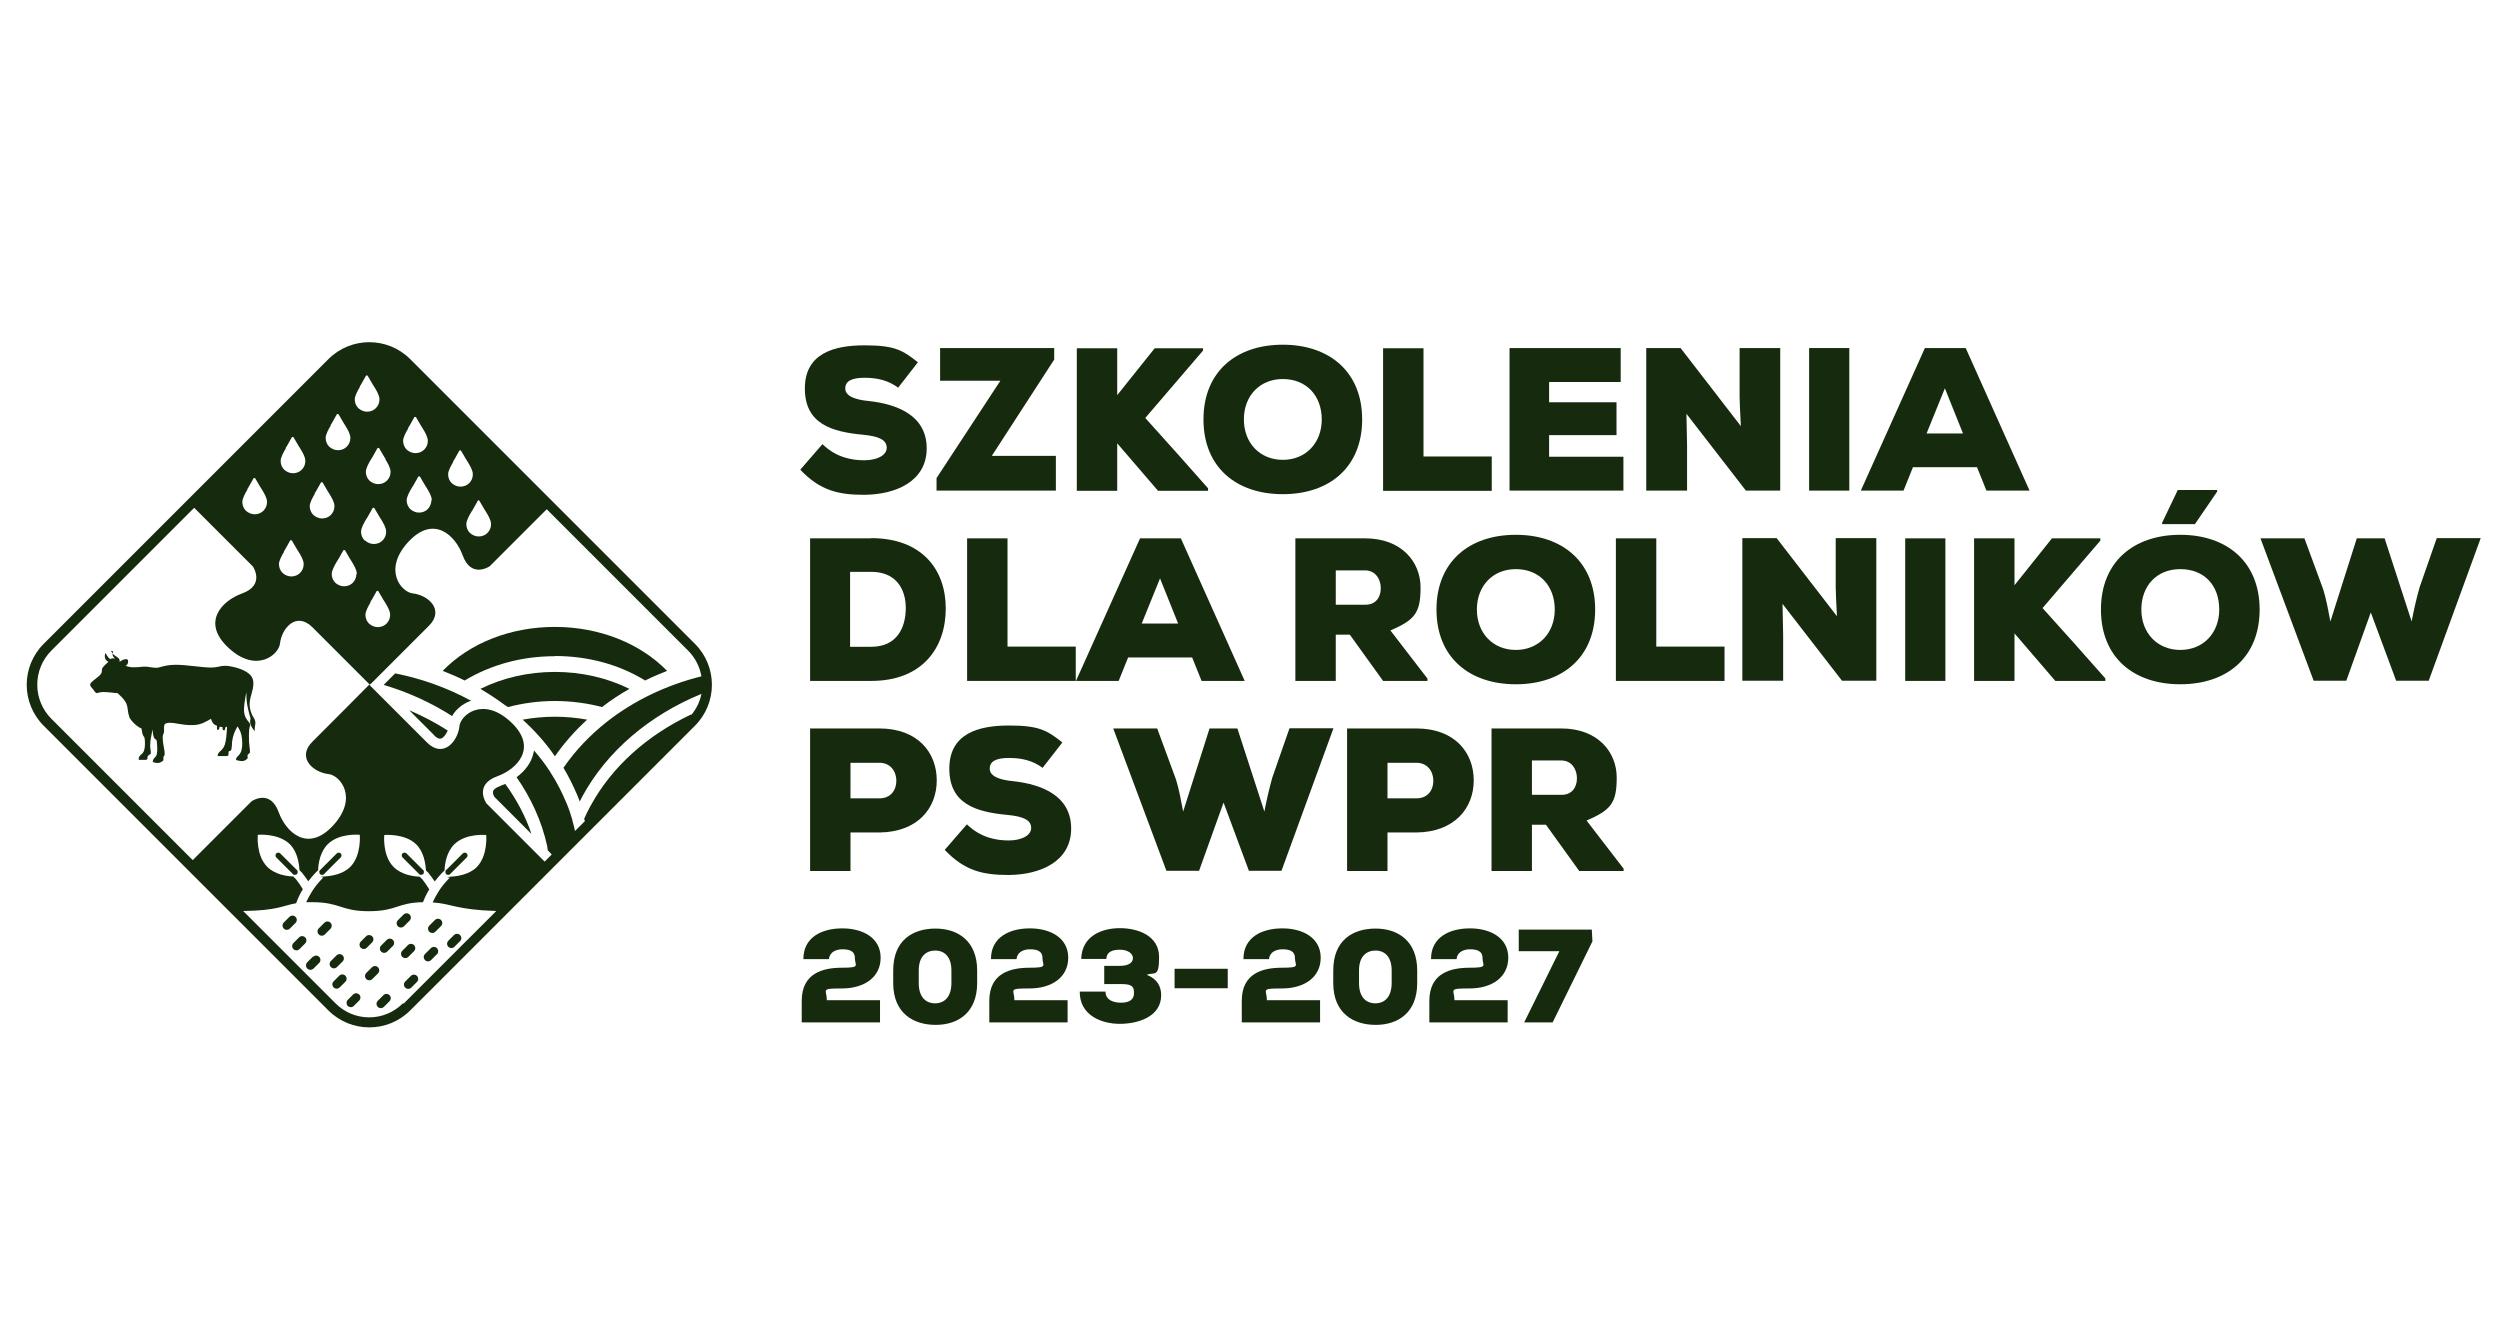 <?xml version="1.0" encoding="UTF-8" standalone="no"?><!DOCTYPE svg PUBLIC "-//W3C//DTD SVG 1.1//EN" "http://www.w3.org/Graphics/SVG/1.1/DTD/svg11.dtd"><svg width="100%" height="100%" viewBox="0 0 198 105" version="1.1" xmlns="http://www.w3.org/2000/svg" xmlns:xlink="http://www.w3.org/1999/xlink" xml:space="preserve" xmlns:serif="http://www.serif.com/" style="fill-rule:evenodd;clip-rule:evenodd;stroke-linejoin:round;stroke-miterlimit:2;"><g id="logo-szkolenia-dla-rolnikow"><g><path d="M8.963,51.591c-0.033,0.099 -0.066,0.215 -0.033,0.332c0.033,0.082 0.1,0.165 0.166,0.248c-0.066,-0.016 -0.133,-0.033 -0.182,-0.033c-0.05,0 -0,0 -0,0c-0.067,0 -0.133,0.033 -0.166,0.066c-0.05,-0.033 -0.116,-0.066 -0.166,-0.132c-0.066,-0.083 -0.133,-0.199 -0.216,-0.332l-0.016,0c-0.017,0 -0,0 -0,0l-0.017,0c-0.033,0.149 -0.049,0.299 0,0.415c0.033,0.116 0.15,0.199 0.249,0.265c-0.199,0.182 -0.415,0.365 -0.481,0.514c-0.033,0.066 -0.033,0.116 -0.033,0.182c0,0.067 0,0.116 -0.033,0.183c-0.017,0.049 -0.05,0.083 -0.083,0.132c-0.083,0.1 -0.232,0.216 -0.365,0.315c-0.132,0.116 -0.282,0.216 -0.365,0.315l-0.016,0.017c-0.133,0.166 -0.033,0.282 0.066,0.398c0,0.017 0.033,0.033 0.05,0.05c0.033,0.049 0.066,0.083 0.099,0.132c0.034,0.05 0.05,0.083 0.083,0.116c0.033,0.05 0.083,0.1 0.133,0.116l0.05,0c0.033,0 0.083,0 0.132,-0.033c0.083,-0.016 0.183,-0.049 0.348,-0.049l0.05,-0c0.199,-0 0.448,0.033 0.647,0.049c0.116,0 0.232,0.033 0.298,0.033l0.133,0l0.05,0.034l0.116,0.116c0.166,0.149 0.431,0.414 0.547,0.679c0.066,0.166 0.099,0.332 0.116,0.514c0.017,0.183 0.05,0.349 0.116,0.531l0,0.033c0.166,0.348 0.564,0.68 0.763,0.796c0.099,0.066 0.149,0.083 0.182,0.083l0.017,-0l-0,0.033c-0,0.033 0.016,0.083 0.033,0.133c-0,0.083 0.033,0.182 0.05,0.265l-0,0.017c0.049,0.149 0.099,0.215 0.132,0.248c0,0 0.033,0.033 0.05,0.199c0.017,0.166 0,0 0,0c0.017,0.199 0.033,0.597 -0.05,0.846c-0.049,0.182 -0.166,0.282 -0.265,0.365c-0.033,0.033 -0.05,0.049 -0.083,0.083c-0.083,0.099 -0.083,0.199 -0.083,0.298c0,0 0,0.017 0.017,0.017c0.016,-0 -0,-0 -0,-0l0.414,-0c0.116,-0 0.067,-0 0.1,-0c0.116,-0 0.149,-0.034 0.166,-0.116l-0,-0.1c-0,-0.05 0.033,-0.099 0.066,-0.133c0.016,-0.016 0.033,-0.033 0.066,-0.049c0.033,-0 0.05,-0.033 0.083,-0.05c0.033,-0.033 0.05,-0.05 0.05,-0.1c-0,-0.049 -0,-0.116 -0.017,-0.199c-0.016,-0.116 -0.049,-0.265 -0.033,-0.48c0,-0.315 0.1,-0.746 0.182,-1.178c0.017,0.233 0.05,0.465 0.1,0.597c0.05,0.15 0.133,0.183 0.182,0.216c0.05,0.033 0,-0 0,-0c0.034,-0 0.034,-0 0.067,0.215c0.016,0.216 0.049,0.63 -0,0.879c-0.033,0.199 -0.116,0.265 -0.183,0.332c0,-0 -0.033,0.033 -0.049,0.05c-0.067,0.082 -0.083,0.165 -0.1,0.265l0,0.016c0.116,0.05 0.249,0.083 0.365,0.083c0.116,0 0.033,0 0.05,0c0.149,0 0.298,-0.099 0.364,-0.149c0.083,-0.066 0.067,-0.099 0.067,-0.166c-0,-0.066 -0,0 -0,0l-0,-0.182l0.016,-0.017c0,0 0.033,-0.016 0.033,-0.033c0.034,-0.033 0.05,-0.099 0.05,-0.199c0,-0.132 -0.033,-0.365 -0.083,-0.58c-0.016,-0.116 -0.033,-0.232 -0.049,-0.332c-0.034,-0.282 -0.034,-0.464 -0,-0.563c-0,-0.05 0.033,-0.083 0.049,-0.117c0,-0.033 0.033,-0.066 0.033,-0.099l0,-0.464c0.017,-0.149 0.083,-0.282 0.448,-0.282c0.365,-0 0.033,-0 0.05,-0c0.166,-0 0.398,0.033 0.646,0.083c0.299,0.05 0.647,0.099 0.946,0.099l0.232,0c0.597,-0.016 0.995,-0.265 1.392,-0.497c0.05,0.132 0.1,0.265 0.183,0.365c0.083,0.099 0.182,0.149 0.298,0.182c0,0.099 -0.016,0.216 0,0.282c0,0.033 0.033,0.05 0.067,0.05c0.033,-0 0.066,-0.017 0.083,-0.05c0.033,-0.05 0.049,-0.133 0.049,-0.199c0.05,-0 0.083,-0 0.133,0.016l0.099,0c0,0.083 0,0.166 0.034,0.216c0.016,0.033 0.049,0.05 0.082,0.05c0.034,-0 0.05,-0 0.067,-0.033c0.033,-0.05 0.033,-0.133 0.05,-0.216c0.033,0 0.066,0 0.082,-0.017c0,0 0.034,-0.016 0.05,-0.033c-0.033,0.564 -0.066,1.095 -0.182,1.443c-0.1,0.282 -0.249,0.414 -0.365,0.514c-0.033,0.016 -0.05,0.05 -0.066,0.066c-0.116,0.116 -0.133,0.216 -0.133,0.315l0.531,0l0.132,0c0.149,0 0.183,-0.033 0.199,-0.132l0,-0.15c0,-0.049 0.017,-0.083 0.033,-0.099c0,-0 0.017,-0 0.05,-0.017c0.017,0 0.05,0 0.083,-0.033c0.033,-0.017 0.05,-0.066 0.066,-0.116c0,-0.066 0.017,-0.182 0.033,-0.298c0,-0.166 0.017,-0.382 0.067,-0.581c0.066,-0.331 0.215,-0.63 0.381,-0.928c0.116,0.199 0.249,0.398 0.315,0.729c0.067,0.348 0.083,0.862 0,1.161c-0.066,0.249 -0.199,0.381 -0.282,0.464c-0.016,0.017 -0.033,0.033 -0.049,0.05c-0.1,0.099 -0.1,0.166 -0.1,0.249l0,0.016c0.149,0.033 0.315,0.083 0.448,0.083c0.132,0 0.05,0 0.066,0c0.149,-0.016 0.282,-0.099 0.348,-0.166c0.067,-0.066 0.067,-0.099 0.05,-0.166c-0.017,-0.066 0,0 0,0c0,-0.049 -0.017,-0.116 0,-0.149c0.017,-0.033 0.066,-0.066 0.1,-0.099c0.016,-0 0.033,-0.033 0.049,-0.05c0.05,-0.05 0.05,-0.099 0.033,-0.216l0,-0.066c0,-0.033 0,-0.066 -0.016,-0.099c-0.017,-0.116 -0.033,-0.266 -0.05,-0.481c-0.016,-0.332 -0.016,-0.779 0.017,-1.045c-0,-0.083 0.033,-0.149 0.049,-0.199c0,-0.033 0.017,-0.066 0.017,-0.099c-0,-0.066 -0,-0.116 -0.05,-0.183c-0.016,-0.033 -0.049,-0.066 -0.083,-0.116c-0.049,-0.049 -0.099,-0.116 -0.149,-0.199c-0.083,-0.116 -0.149,-0.281 -0.182,-0.48c-0.067,-0.398 0.049,-1.012 0.166,-1.642c-0,0.365 0.016,0.73 0.082,1.061c0.05,0.266 0.117,0.531 0.166,0.713c0.033,0.1 0.05,0.166 0.067,0.232c0.033,0.116 -0,0.15 -0,0.183c-0,-0 -0,0.033 -0.017,0.066c-0,0.083 -0,0.265 0.083,0.415c0.066,0.149 0.166,0.281 0.282,0.414l-0,-0.016c-0,-0.133 -0,-0.249 0.016,-0.349c0,-0.033 0,-0.066 0.017,-0.099c-0,-0.033 0.017,-0.066 0.017,-0.1l-0,-0.116c-0,-0.116 -0.05,-0.265 -0.117,-0.364c-0.016,-0.034 -0.033,-0.067 -0.049,-0.083c-0.017,-0.034 -0.05,-0.067 -0.067,-0.116c-0.016,-0.034 -0.049,-0.083 -0.066,-0.15c-0.083,-0.199 -0.215,-0.563 -0.116,-1.111c0.017,-0.132 0.066,-0.265 0.099,-0.398c0.034,-0.149 0.083,-0.315 0.117,-0.464c0.066,-0.348 0.082,-0.696 -0.117,-0.978c-0.348,-0.514 -1.392,-0.779 -1.956,-0.829l-0.166,-0c-0.199,-0 -0.331,0.033 -0.464,0.066c-0.166,0.033 -0.332,0.067 -0.614,0.067c-0.281,-0 -0.049,-0 -0.066,-0c-0.298,-0 -0.729,-0.05 -1.194,-0.1c-0.497,-0.05 -1.028,-0.116 -1.459,-0.116l-0.099,0c-0.547,0 -0.879,0.1 -1.144,0.166c-0.1,0.033 -0.199,0.05 -0.282,0.066l-0.149,0c-0.116,0 -0.233,-0.016 -0.349,-0.033c-0.116,-0.017 -0.215,-0.033 -0.348,-0.05l-0.116,0c-0.166,0 -0.331,0 -0.497,0.033c-0.149,0 -0.315,0.017 -0.431,0.017c-0.116,0 -0,0 -0.017,0c-0.282,0 -0.448,-0.066 -0.613,-0.116c0.066,-0.033 0.132,-0.083 0.165,-0.166c0.05,-0.099 0.067,-0.265 -0.016,-0.331c-0.033,-0.017 -0.066,-0.034 -0.116,-0.034c-0.083,0 -0.183,0.034 -0.266,0.067c-0.099,0.049 -0.165,0.099 -0.232,0.149c0,-0.083 0,-0.182 -0.066,-0.265c-0.05,-0.05 -0.133,-0.116 -0.216,-0.166c-0.049,-0.033 -0.116,-0.083 -0.165,-0.116c-0.116,-0.1 -0.183,-0.216 -0.249,-0.332c-0.066,-0.116 -0,0 -0,0l-0.017,0l0.199,0.05Z" style="fill:#162b0e;fill-rule:nonzero;"/><g><path d="M30.385,54.244c1.957,0.58 3.797,1.426 5.422,2.47c0.282,-0.514 0.796,-0.945 1.393,-1.177c0.033,0 0.083,-0.033 0.116,-0.033c-1.824,-0.995 -3.847,-1.741 -6.019,-2.172l-0.912,0.912Z" style="fill:#162b0e;fill-rule:nonzero;"/><path d="M34.365,58.223c0.165,0.166 0.381,0.332 0.58,0.265c0.182,-0.066 0.381,-0.315 0.514,-0.63c-0.962,-0.613 -1.99,-1.16 -3.051,-1.608l1.973,1.973l-0.016,0Z" style="fill:#162b0e;fill-rule:nonzero;"/><path d="M39.654,62.236c-0.332,0.116 -0.547,0.265 -0.597,0.414c-0.05,0.149 0.033,0.348 0.099,0.464l2.935,2.935c-0.464,-1.393 -1.177,-2.719 -2.072,-3.963c-0.116,0.05 -0.233,0.1 -0.332,0.133l-0.033,0.017Z" style="fill:#162b0e;fill-rule:nonzero;"/><path d="M46.502,56.996c-0.829,-0.149 -1.692,-0.232 -2.554,-0.232c-0.862,0 -1.724,0.083 -2.553,0.232c0.978,0.896 1.84,1.857 2.553,2.902c0.73,-1.045 1.592,-2.023 2.554,-2.902Z" style="fill:#162b0e;fill-rule:nonzero;"/><path d="M47.679,56.001c0.68,-0.53 1.409,-1.011 2.172,-1.442c-1.774,-0.879 -3.797,-1.343 -5.903,-1.343c-2.106,-0 -4.128,0.464 -5.902,1.343c0.679,0.398 1.326,0.829 1.956,1.293c0.083,0.05 0.149,0.1 0.232,0.149c1.194,-0.315 2.438,-0.481 3.714,-0.481c1.277,0 2.537,0.166 3.747,0.481l-0.016,0Z" style="fill:#162b0e;fill-rule:nonzero;"/><path d="M43.948,51.956c2.603,-0 5.074,0.663 7.146,1.94c0.564,-0.282 1.144,-0.531 1.741,-0.763c-2.139,-2.189 -5.372,-3.482 -8.887,-3.482c-3.515,-0 -6.748,1.277 -8.887,3.482c0.597,0.232 1.177,0.481 1.741,0.763c2.089,-1.261 4.543,-1.924 7.146,-1.924l0,-0.016Z" style="fill:#162b0e;fill-rule:nonzero;"/><path d="M55.041,50.994l-22.55,-22.549c-1.791,-1.791 -4.692,-1.791 -6.483,-0l-22.549,22.549c-1.791,1.791 -1.791,4.692 -0,6.483l22.549,22.549c1.791,1.791 4.692,1.791 6.483,0l22.55,-22.549c1.79,-1.791 1.79,-4.692 -0,-6.483Zm-17.112,-11.374c0,-0 0.017,0.016 0.034,0.033l0.398,0.68c0.033,0.05 0.066,0.116 0.116,0.182c0.182,0.299 0.414,0.68 0.414,0.995c0,0.315 -0.116,0.514 -0.282,0.696c-0.182,0.183 -0.431,0.282 -0.696,0.282c-0.265,0 -0.514,-0.116 -0.696,-0.282c-0.183,-0.182 -0.282,-0.431 -0.282,-0.696c-0,-0.265 0.232,-0.696 0.414,-0.995c0.033,-0.066 0.083,-0.132 0.116,-0.182c0.033,-0.05 0.382,-0.68 0.382,-0.68c0.016,-0.033 0.066,-0.05 0.116,-0.033l-0.034,-0Zm-2.056,-3.051c0.034,-0.066 0.083,-0.133 0.117,-0.182c0.033,-0.05 0.381,-0.68 0.381,-0.68c0.016,-0.033 0.066,-0.05 0.116,-0.033c-0,-0 0.017,0.016 0.033,0.033l0.398,0.68c0.033,0.049 0.066,0.116 0.116,0.182c0.183,0.298 0.415,0.68 0.415,0.995c-0,0.315 -0.116,0.514 -0.282,0.696c-0.183,0.183 -0.431,0.282 -0.697,0.282c-0.265,0 -0.514,-0.116 -0.696,-0.282c-0.182,-0.166 -0.282,-0.431 -0.282,-0.696c0,-0.265 0.232,-0.697 0.415,-0.995l-0.034,-0Zm-3.564,-2.653c0.049,-0.066 0.083,-0.133 0.116,-0.182c0.033,-0.05 0.381,-0.68 0.381,-0.68c0.017,-0.033 0.066,-0.05 0.116,-0.033c0,-0 0.017,0.016 0.033,0.033l0.398,0.68c0.033,0.049 0.067,0.116 0.116,0.182c0.183,0.299 0.415,0.68 0.415,0.995c-0,0.315 -0.116,0.514 -0.282,0.696c-0.182,0.183 -0.431,0.282 -0.696,0.282c-0.266,0 -0.514,-0.116 -0.697,-0.282c-0.182,-0.182 -0.282,-0.431 -0.282,-0.696c0,-0.265 0.232,-0.696 0.415,-0.995l-0.033,0Zm1.857,5.704c-0,0.265 -0.116,0.514 -0.282,0.696c-0.183,0.183 -0.431,0.282 -0.697,0.282c-0.265,0 -0.514,-0.116 -0.696,-0.282c-0.182,-0.182 -0.282,-0.431 -0.282,-0.696c0,-0.265 0.232,-0.697 0.415,-0.995c0.033,-0.066 0.083,-0.133 0.116,-0.182c0.033,-0.05 0.381,-0.68 0.381,-0.68c0.017,-0.033 0.066,-0.05 0.116,-0.033c0,-0 0.017,0.016 0.033,0.033l0.398,0.68c0.033,0.049 0.067,0.116 0.116,0.182c0.183,0.298 0.415,0.68 0.415,0.995l-0.033,-0Zm-3.648,-3.25c0.182,0.298 0.415,0.68 0.415,0.995c-0,0.315 -0.117,0.514 -0.282,0.696c-0.183,0.183 -0.431,0.282 -0.697,0.282c-0.265,0 -0.514,-0.116 -0.696,-0.282c-0.183,-0.182 -0.282,-0.431 -0.282,-0.696c0,-0.265 0.232,-0.697 0.415,-0.995c0.033,-0.066 0.082,-0.133 0.116,-0.182c0.033,-0.05 0.381,-0.68 0.381,-0.68c0.017,-0.033 0.066,-0.05 0.116,-0.033c0,-0 0.017,0.016 0.033,0.033l0.398,0.68c0.033,0.049 0.066,0.116 0.116,0.182l-0.033,0Zm-1.194,11.325c0.033,-0.067 0.083,-0.133 0.116,-0.183c0.033,-0.05 0.382,-0.68 0.382,-0.68c0.016,-0.033 0.066,-0.049 0.116,-0.033c0.049,0.017 0.016,0.017 0.033,0.033l0.398,0.68c0.033,0.05 0.066,0.116 0.116,0.183c0.182,0.298 0.414,0.679 0.414,0.994c0,0.315 -0.116,0.514 -0.282,0.697c-0.182,0.182 -0.431,0.282 -0.696,0.282c-0.265,-0 -0.514,-0.116 -0.696,-0.282c-0.183,-0.183 -0.282,-0.431 -0.282,-0.697c-0,-0.265 0.232,-0.696 0.414,-0.994l-0.033,-0Zm-0.447,-4.892c-0.183,-0.182 -0.282,-0.431 -0.282,-0.696c-0,-0.265 0.232,-0.697 0.414,-0.995c0.05,-0.066 0.083,-0.133 0.116,-0.182c0.033,-0.05 0.382,-0.68 0.382,-0.68c0.016,-0.033 0.066,-0.05 0.116,-0.033c-0,-0 0.016,0.016 0.033,0.033l0.398,0.68c0.033,0.049 0.066,0.116 0.116,0.182c0.182,0.298 0.414,0.68 0.414,0.995c0,0.315 -0.116,0.514 -0.282,0.696c-0.182,0.183 -0.431,0.282 -0.696,0.282c-0.265,0 -0.514,-0.116 -0.696,-0.282l-0.033,0Zm-0.398,-12.17c0.049,-0.066 0.082,-0.132 0.116,-0.182c0.033,-0.05 0.381,-0.68 0.381,-0.68c0.017,-0.033 0.066,-0.05 0.116,-0.033c0,-0 0.017,0.016 0.033,0.033l0.398,0.68c0.033,0.05 0.066,0.116 0.116,0.182c0.183,0.299 0.415,0.68 0.415,0.995c-0,0.315 -0.116,0.514 -0.282,0.696c-0.183,0.183 -0.431,0.282 -0.697,0.282c-0.265,0 -0.514,-0.116 -0.696,-0.282c-0.182,-0.182 -0.282,-0.431 -0.282,-0.696c0,-0.265 0.232,-0.696 0.415,-0.995l-0.033,0Zm-0.249,14.823c-0,0.265 -0.116,0.514 -0.282,0.697c-0.182,0.182 -0.431,0.281 -0.696,0.281c-0.266,0 -0.514,-0.116 -0.697,-0.281c-0.182,-0.183 -0.282,-0.432 -0.282,-0.697c0,-0.265 0.233,-0.696 0.415,-0.995c0.05,-0.066 0.083,-0.132 0.116,-0.182c0.033,-0.05 0.381,-0.68 0.381,-0.68c0.017,-0.033 0.067,-0.05 0.116,-0.033c0.05,0.017 0.017,0.017 0.034,0.033l0.397,0.68c0.034,0.05 0.067,0.116 0.117,0.182c0.182,0.299 0.414,0.68 0.414,0.995l-0.033,0Zm-2.056,-11.772c0.033,-0.066 0.083,-0.133 0.116,-0.182c0.033,-0.05 0.381,-0.68 0.381,-0.68c0.017,-0.033 0.067,-0.05 0.116,-0.033c0,-0 0.017,0.016 0.034,0.033l0.397,0.68c0.034,0.049 0.067,0.116 0.117,0.182c0.182,0.298 0.414,0.68 0.414,0.995c0,0.315 -0.116,0.514 -0.282,0.696c-0.182,0.183 -0.431,0.282 -0.696,0.282c-0.265,0 -0.514,-0.116 -0.697,-0.282c-0.182,-0.182 -0.281,-0.431 -0.281,-0.696c-0,-0.265 0.232,-0.697 0.414,-0.995l-0.033,-0Zm-1.26,5.405c0.033,-0.066 0.083,-0.132 0.116,-0.182c0.033,-0.05 0.381,-0.68 0.381,-0.68c0.017,-0.033 0.067,-0.05 0.116,-0.033c0,-0 0.017,0.016 0.033,0.033l0.398,0.68c0.034,0.05 0.067,0.116 0.116,0.182c0.183,0.299 0.415,0.68 0.415,0.995c-0,0.315 -0.116,0.514 -0.282,0.696c-0.182,0.183 -0.431,0.282 -0.696,0.282c-0.266,0 -0.514,-0.116 -0.697,-0.282c-0.182,-0.182 -0.282,-0.431 -0.282,-0.696c0,-0.265 0.233,-0.696 0.415,-0.995l-0.033,0Zm-2.305,-3.581c0.033,-0.066 0.083,-0.133 0.116,-0.183c0.033,-0.049 0.382,-0.679 0.382,-0.679c0.016,-0.034 0.066,-0.05 0.116,-0.034c-0,0 0.016,0.017 0.033,0.034l0.398,0.679c0.033,0.05 0.066,0.117 0.116,0.183c0.182,0.298 0.414,0.68 0.414,0.995c0,0.315 -0.116,0.514 -0.282,0.696c-0.182,0.182 -0.431,0.282 -0.696,0.282c-0.265,-0 -0.514,-0.116 -0.696,-0.282c-0.183,-0.182 -0.282,-0.431 -0.282,-0.696c-0,-0.266 0.232,-0.697 0.414,-0.995l-0.033,-0Zm-0.133,8.174c0.034,-0.066 0.083,-0.133 0.117,-0.182c0.033,-0.05 0.381,-0.68 0.381,-0.68c0.016,-0.033 0.066,-0.05 0.116,-0.033c-0,-0 0.017,0.016 0.033,0.033l0.398,0.68c0.033,0.049 0.066,0.116 0.116,0.182c0.182,0.298 0.415,0.68 0.415,0.995c-0,0.315 -0.116,0.514 -0.282,0.696c-0.183,0.183 -0.431,0.282 -0.697,0.282c-0.265,0 -0.514,-0.116 -0.696,-0.282c-0.182,-0.182 -0.282,-0.431 -0.282,-0.696c0,-0.265 0.232,-0.697 0.415,-0.995l-0.034,0Zm-2.901,-4.924c0.05,-0.067 0.083,-0.133 0.116,-0.183c0.033,-0.05 0.381,-0.68 0.381,-0.68c0.017,-0.033 0.067,-0.049 0.116,-0.033c0,0 0.017,0.017 0.034,0.033l0.397,0.68c0.034,0.05 0.067,0.116 0.117,0.183c0.182,0.298 0.414,0.679 0.414,0.994c0,0.315 -0.116,0.514 -0.282,0.697c-0.182,0.182 -0.431,0.282 -0.696,0.282c-0.266,-0 -0.514,-0.116 -0.697,-0.282c-0.182,-0.183 -0.281,-0.431 -0.281,-0.697c-0,-0.265 0.232,-0.696 0.414,-0.994l-0.033,-0Zm12.336,40.705c-0.713,0.713 -1.658,1.111 -2.67,1.111c-1.011,-0 -1.956,-0.398 -2.669,-1.111l-7.312,-7.312c2.719,-0.033 3.134,-0.431 4.195,-0.614c0.132,-0.381 0.315,-0.762 0.53,-1.111c-0.166,-0.282 -0.348,-0.547 -0.547,-0.796l-0.215,-0.215c-0.548,-0.017 -1.46,-0.166 -2.056,-0.763c-0.912,-0.912 -0.747,-2.537 -0.747,-2.537c0,0 1.625,-0.149 2.537,0.747c0.597,0.596 0.73,1.508 0.763,2.056l0.232,0.232l0,0.016c0.166,0.199 0.315,0.415 0.464,0.63c0.166,-0.215 0.349,-0.431 0.548,-0.646l0.232,-0.232c0.016,-0.548 0.165,-1.46 0.762,-2.056c0.912,-0.912 2.537,-0.747 2.537,-0.747c0,0 0.149,1.625 -0.746,2.537c-0.597,0.597 -1.509,0.73 -2.056,0.763c-0.547,0.033 -0.083,0.083 -0.083,0.083l-0.149,0.149c-0.282,0.299 -0.547,0.63 -0.763,0.978c-0.166,0.266 -0.315,0.547 -0.447,0.829l0.48,0c2.239,0 2.239,0.713 4.477,0.713c2.239,0 2.239,-0.679 4.294,-0.713c0.133,-0.348 0.299,-0.696 0.498,-1.011c-0.166,-0.282 -0.348,-0.547 -0.547,-0.796l-0.216,-0.215c-0.547,-0.017 -1.459,-0.166 -2.056,-0.763c-0.912,-0.912 -0.746,-2.537 -0.746,-2.537c0,0 1.625,-0.149 2.537,0.746c0.597,0.597 0.729,1.509 0.763,2.056l0.232,0.232l-0,0.017c0.166,0.199 0.315,0.414 0.464,0.63c0.166,-0.216 0.348,-0.431 0.547,-0.647l0.232,-0.232c0.017,-0.547 0.166,-1.459 0.763,-2.056c0.912,-0.912 2.537,-0.746 2.537,-0.746c-0,0 0.149,1.625 -0.746,2.537c-0.597,0.597 -1.509,0.729 -2.056,0.763c-0.547,0.033 -0.083,0.082 -0.083,0.082l-0.149,0.15c-0.282,0.298 -0.548,0.63 -0.763,0.978c-0.166,0.265 -0.315,0.547 -0.448,0.829c1.526,0.099 1.841,0.58 5.041,0.68l-7.329,7.328l-0.066,-0.016Zm22.798,-22.865c-3.432,1.625 -6.234,4.112 -7.909,7.18c0,0.016 -0.017,0.033 -0.033,0.049c-0.183,0.332 -0.348,0.68 -0.498,1.012c0.017,0.066 0.034,0.132 0.05,0.199l-0.779,0.779c-0.05,-0.265 -0.116,-0.531 -0.199,-0.796l-0,-0.05c-0.133,-0.464 -0.282,-0.912 -0.464,-1.343c-0.017,-0.033 -0.033,-0.066 -0.05,-0.116c-0.332,-0.779 -0.713,-1.542 -1.177,-2.255c-0.033,-0.033 -0.05,-0.066 -0.067,-0.116c-0.381,-0.597 -0.829,-1.177 -1.293,-1.708c0,0.067 -0.016,0.133 -0.033,0.183c-0.166,0.812 -0.713,1.476 -1.343,1.94c1.144,1.641 1.99,3.482 2.421,5.438l0.049,0.348l0.315,0.332l-0.563,0.564l-4.61,-4.61c0,0 -1.028,-1.475 0.879,-2.155c1.526,-0.547 3.267,-2.272 1.012,-4.328c-2.172,-1.989 -3.947,-0.53 -4.03,0.382c-0.132,1.21 -1.293,2.553 -2.569,1.276c-1.277,-1.276 -4.494,-4.493 -4.494,-4.493l-0.066,-0.083l-0.017,0c0,0.017 -3.2,3.217 -4.493,4.51c-1.277,1.277 0.066,2.437 1.277,2.57c0.912,0.1 2.371,1.857 0.381,4.046c-2.056,2.255 -3.78,0.497 -4.327,-1.012c-0.68,-1.906 -2.156,-0.878 -2.156,-0.878l-4.659,4.659l-11.192,-11.192c-1.492,-1.492 -1.492,-3.913 0,-5.405l11.308,-11.308l4.643,4.642c-0,0 1.028,1.476 -0.879,2.156c-1.526,0.547 -3.267,2.271 -1.012,4.327c2.172,1.99 3.947,0.531 4.046,-0.381c0.133,-1.211 1.293,-2.554 2.57,-1.277l4.543,4.543l0.182,-0.166c0,0 3.2,-3.2 4.494,-4.493c1.276,-1.277 -0.067,-2.437 -1.277,-2.57c-0.912,-0.099 -2.371,-1.857 -0.381,-4.046c2.056,-2.254 3.78,-0.497 4.327,1.012c0.68,1.907 2.156,0.879 2.156,0.879l4.51,-4.51l11.191,11.192c0.581,0.58 0.929,1.293 1.062,2.039c-2.786,0.696 -5.339,1.923 -7.462,3.581c-0.033,0.034 -0.066,0.05 -0.083,0.067c-1.309,1.044 -2.453,2.238 -3.382,3.598c0.415,0.696 0.779,1.426 1.094,2.172c0.067,0.166 0.133,0.331 0.199,0.497c0.067,-0.133 0.133,-0.265 0.199,-0.398c1.957,-3.598 5.339,-6.45 9.435,-8.124c-0.117,0.597 -0.382,1.144 -0.78,1.641l-0.066,0Z" style="fill:#162b0e;fill-rule:nonzero;"/><path d="M26.174,73.079c-0.133,-0.132 -0.348,-0.132 -0.481,0l-0.448,0.448c-0.132,0.133 -0.132,0.348 0,0.481c0.133,0.132 0.349,0.132 0.481,-0l0.448,-0.448c0.133,-0.133 0.133,-0.348 -0,-0.481Z" style="fill:#162b0e;fill-rule:nonzero;"/><path d="M24.781,75.765l-0.448,0.448c-0.066,0.066 -0.099,0.149 -0.099,0.249c-0,0.182 0.149,0.348 0.348,0.348c0.083,-0 0.183,-0.033 0.249,-0.1l0.448,-0.447c0.132,-0.133 0.132,-0.348 -0,-0.481c-0.133,-0.133 -0.349,-0.133 -0.481,-0l-0.017,-0.017Z" style="fill:#162b0e;fill-rule:nonzero;"/><path d="M24.168,74.24c-0.133,-0.133 -0.349,-0.133 -0.481,-0l-0.448,0.448c-0.132,0.132 -0.132,0.348 0,0.48c0.133,0.133 0.348,0.133 0.481,0l0.448,-0.447c0.132,-0.133 0.132,-0.348 -0,-0.481Z" style="fill:#162b0e;fill-rule:nonzero;"/><path d="M27.351,77.274c-0.133,-0.133 -0.348,-0.133 -0.481,0l-0.447,0.448c-0.133,0.132 -0.133,0.348 -0,0.481c0.132,0.132 0.348,0.132 0.48,-0l0.448,-0.448c0.133,-0.133 0.133,-0.348 0,-0.481Z" style="fill:#162b0e;fill-rule:nonzero;"/><path d="M26.688,76.594l0.448,-0.447c0.132,-0.133 0.132,-0.349 -0,-0.481c-0.133,-0.133 -0.349,-0.133 -0.481,-0l-0.448,0.447c-0.133,0.133 -0.133,0.349 0,0.481c0.133,0.133 0.348,0.133 0.481,0Z" style="fill:#162b0e;fill-rule:nonzero;"/><path d="M22.195,67.591c-0.083,-0.083 -0.233,-0.083 -0.315,0c-0.083,0.083 -0.083,0.232 -0,0.315l1.376,1.376l0.116,0c0.099,0 0.199,-0.066 0.199,-0.166l-0,-0.149l-1.376,-1.376Z" style="fill:#162b0e;fill-rule:nonzero;"/><path d="M23.405,72.615c-0.133,-0.133 -0.348,-0.133 -0.481,-0l-0.448,0.448c-0.132,0.132 -0.132,0.348 0,0.48c0.133,0.133 0.349,0.133 0.481,0l0.448,-0.447c0.133,-0.133 0.133,-0.348 -0,-0.481Z" style="fill:#162b0e;fill-rule:nonzero;"/><path d="M35.442,69.282l0.15,0l1.376,-1.376c0.083,-0.083 0.083,-0.232 -0,-0.315c-0.083,-0.083 -0.232,-0.083 -0.315,0l-1.376,1.376l-0,0.116c-0,0.1 0.066,0.199 0.165,0.199Z" style="fill:#162b0e;fill-rule:nonzero;"/><path d="M32.193,67.591c-0.083,-0.083 -0.232,-0.083 -0.315,0c-0.083,0.083 -0.083,0.232 -0,0.315l1.376,1.376l0.116,0c0.099,0 0.199,-0.066 0.199,-0.166l-0,-0.149l-1.376,-1.376Z" style="fill:#162b0e;fill-rule:nonzero;"/><path d="M25.461,69.282l0.149,0l1.376,-1.376c0.083,-0.083 0.083,-0.232 0,-0.315c-0.083,-0.083 -0.232,-0.083 -0.315,0l-1.376,1.376l0,0.116c0,0.1 0.066,0.199 0.166,0.199Z" style="fill:#162b0e;fill-rule:nonzero;"/><path d="M28.462,78.783c-0.133,-0.149 -0.348,-0.149 -0.481,-0.033l-0.447,0.447c-0.117,0.133 -0.117,0.332 -0,0.465c0.132,0.132 0.348,0.149 0.48,0.016l0.448,-0.447c0.116,-0.133 0.116,-0.332 0,-0.448Z" style="fill:#162b0e;fill-rule:nonzero;"/><path d="M35.99,74.986l0.447,-0.448c0.133,-0.132 0.133,-0.348 0,-0.481c-0.132,-0.132 -0.348,-0.132 -0.481,0l-0.447,0.448c-0.133,0.133 -0.133,0.348 -0,0.481c0.132,0.133 0.348,0.133 0.481,-0Z" style="fill:#162b0e;fill-rule:nonzero;"/><path d="M34.116,75.102l-0.464,0.464c-0.133,0.133 -0.116,0.349 0.016,0.481c0.133,0.133 0.348,0.116 0.481,-0.016l0.464,-0.465c0.133,-0.132 0.116,-0.348 -0.016,-0.481c-0.133,-0.132 -0.348,-0.116 -0.481,0.017Z" style="fill:#162b0e;fill-rule:nonzero;"/><path d="M29.49,74.621c0.116,-0.132 0.116,-0.331 0,-0.447c-0.133,-0.15 -0.348,-0.15 -0.481,-0.034l-0.448,0.448c-0.116,0.133 -0.116,0.332 0,0.464c0.133,0.133 0.349,0.15 0.481,0.017l0.448,-0.448Z" style="fill:#162b0e;fill-rule:nonzero;"/><path d="M32.541,77.291l-0.448,0.447c-0.132,0.133 -0.132,0.349 0,0.481c0.133,0.133 0.348,0.133 0.481,0l0.448,-0.447c0.132,-0.133 0.132,-0.349 -0,-0.481c-0.133,-0.133 -0.349,-0.133 -0.481,-0Z" style="fill:#162b0e;fill-rule:nonzero;"/><path d="M34,73.311c-0.133,0.133 -0.133,0.349 -0,0.481c0.133,0.133 0.348,0.133 0.481,0l0.447,-0.447c0.133,-0.133 0.133,-0.349 0,-0.481c-0.132,-0.133 -0.348,-0.133 -0.48,-0l-0.448,0.447Z" style="fill:#162b0e;fill-rule:nonzero;"/><path d="M32.342,75.782l0.448,-0.448c0.132,-0.132 0.132,-0.348 -0,-0.481c-0.133,-0.132 -0.349,-0.132 -0.481,0l-0.448,0.448c-0.133,0.133 -0.133,0.348 0,0.481c0.133,0.133 0.348,0.133 0.481,-0Z" style="fill:#162b0e;fill-rule:nonzero;"/><path d="M30.369,78.816l-0.448,0.448c-0.133,0.132 -0.133,0.348 0,0.481c0.133,0.132 0.348,0.132 0.481,-0l0.448,-0.448c0.132,-0.133 0.132,-0.348 -0,-0.481c-0.133,-0.133 -0.349,-0.133 -0.481,0Z" style="fill:#162b0e;fill-rule:nonzero;"/><path d="M29.938,76.611c-0.133,-0.133 -0.349,-0.133 -0.481,-0l-0.448,0.448c-0.132,0.132 -0.132,0.348 0,0.48c0.133,0.133 0.348,0.133 0.481,0l0.448,-0.447c0.132,-0.133 0.132,-0.348 -0,-0.481Z" style="fill:#162b0e;fill-rule:nonzero;"/><path d="M30.634,74.439l-0.448,0.448c-0.132,0.132 -0.132,0.348 0,0.48c0.133,0.133 0.349,0.133 0.481,0l0.448,-0.447c0.133,-0.133 0.133,-0.349 -0,-0.481c-0.133,-0.133 -0.348,-0.133 -0.481,-0Z" style="fill:#162b0e;fill-rule:nonzero;"/><path d="M31.994,73.361l0.447,-0.448c0.133,-0.132 0.133,-0.348 0,-0.48c-0.132,-0.133 -0.348,-0.133 -0.48,-0l-0.448,0.447c-0.133,0.133 -0.133,0.348 -0,0.481c0.132,0.133 0.348,0.133 0.481,0Z" style="fill:#162b0e;fill-rule:nonzero;"/></g></g><g><path d="M71.124,30.699c-0.78,-0.58 -1.658,-0.779 -2.653,-0.779c-0.995,0 -1.526,0.249 -1.526,0.846c0,0.597 0.763,0.895 1.874,0.995c2.238,0.248 4.576,1.144 4.576,3.747c0,2.603 -2.421,3.664 -4.957,3.681c-2.04,-0 -3.482,-0.332 -5.057,-1.99l1.757,-2.023c1.111,1.078 2.355,1.277 3.316,1.277c0.962,-0 1.774,-0.365 1.774,-0.995c0,-0.63 -0.646,-0.912 -1.89,-1.028c-2.47,-0.232 -4.593,-0.862 -4.593,-3.664c0,-2.802 2.338,-3.416 4.726,-3.416c2.387,0 3.017,0.382 4.228,1.343l-1.575,2.023l-0,-0.017Z" style="fill:#162b0e;fill-rule:nonzero;"/><path d="M74.44,27.566l9.053,-0l-0,0.912l-4.941,7.627l5.073,-0l0,2.752l-9.451,0l0,-0.995l5.057,-7.71l-4.775,0l0,-2.586l-0.016,-0Z" style="fill:#162b0e;fill-rule:nonzero;"/><path d="M95.281,27.765l-4.576,5.339c1.575,1.741 3.399,3.78 4.974,5.571l0,0.199l-3.962,-0l-3.234,-3.764l0,3.764l-3.2,-0l0,-11.292l3.2,0l0,3.714c0.962,-1.193 2.023,-2.52 2.968,-3.714l3.83,0l0,0.199l0,-0.016Z" style="fill:#162b0e;fill-rule:nonzero;"/><path d="M101.599,39.139c-3.698,-0 -6.284,-2.139 -6.284,-5.919c-0,-3.781 2.586,-5.92 6.284,-5.92c3.697,0 6.284,2.156 6.284,5.92c-0,3.764 -2.57,5.919 -6.284,5.919Zm-0,-9.119c-1.824,-0 -3.084,1.326 -3.084,3.2c-0,1.873 1.276,3.2 3.084,3.2c1.807,-0 3.084,-1.327 3.084,-3.2c-0,-1.874 -1.211,-3.2 -3.084,-3.2Z" style="fill:#162b0e;fill-rule:nonzero;"/><path d="M112.741,27.566l-0,8.588l5.405,0l-0,2.72l-8.605,-0l-0,-11.292l3.2,0l-0,-0.016Z" style="fill:#162b0e;fill-rule:nonzero;"/><path d="M128.592,38.857l-9.037,0l0,-11.291l8.804,-0l0,2.686l-5.67,-0l-0,1.608l5.339,0l-0,2.603l-5.339,0l-0,1.708l5.886,0l0,2.703l0.017,-0.017Z" style="fill:#162b0e;fill-rule:nonzero;"/><path d="M137.877,33.75c-0.083,-1.359 -0.083,-1.873 -0.1,-2.304l0,-3.88l3.217,-0l-0,11.291l-2.719,0l-4.709,-6.085l0.05,2.471l-0,3.614l-3.234,0l0,-11.291l2.72,-0l4.775,6.184Z" style="fill:#162b0e;fill-rule:nonzero;"/><rect x="143.282" y="27.566" width="3.183" height="11.291" style="fill:#162b0e;fill-rule:nonzero;"/><path d="M156.579,37l-5.073,0l-0.746,1.857l-3.383,0l5.074,-11.291l3.233,-0l5.057,11.291l-3.415,0l-0.747,-1.857Zm-2.536,-6.267l-1.459,3.598l2.885,-0l-1.443,-3.598l0.017,-0Z" style="fill:#162b0e;fill-rule:nonzero;"/><path d="M69.001,42.621c3.98,-0 5.903,2.454 5.903,5.571c-0,3.117 -1.857,5.737 -5.903,5.737l-4.841,-0l-0,-11.292l4.841,0l0,-0.016Zm-1.674,8.605l1.674,0c2.04,0 2.736,-1.525 2.736,-3.067c0,-1.542 -0.796,-2.869 -2.736,-2.869l-1.674,0l-0,5.936Z" style="fill:#162b0e;fill-rule:nonzero;"/><path d="M79.795,42.621l0,8.589l5.405,-0l0,2.719l-8.605,-0l0,-11.292l3.2,0l0,-0.016Z" style="fill:#162b0e;fill-rule:nonzero;"/><path d="M94.419,52.072l-5.073,-0l-0.747,1.857l-3.382,-0l5.074,-11.292l3.233,0l5.057,11.292l-3.416,-0l-0.746,-1.857Zm-2.537,-6.284l-1.459,3.598l2.885,-0l-1.442,-3.598l0.016,-0Z" style="fill:#162b0e;fill-rule:nonzero;"/><path d="M113.056,53.929l-3.515,-0l-2.637,-3.665l-1.111,0l0,3.665l-3.2,-0l0,-11.292l5.522,0c2.885,0 4.394,1.857 4.394,3.897c-0,2.039 -0.481,2.57 -2.388,3.399l2.935,3.813l-0,0.199l-0,-0.016Zm-7.263,-8.755l0,2.719l2.355,0c0.845,0 1.21,-0.63 1.21,-1.309c0,-0.68 -0.398,-1.41 -1.243,-1.41l-2.322,0Z" style="fill:#162b0e;fill-rule:nonzero;"/><path d="M120.053,54.194c-3.698,0 -6.284,-2.139 -6.284,-5.919c-0,-3.781 2.586,-5.919 6.284,-5.919c3.697,-0 6.284,2.155 6.284,5.919c-0,3.764 -2.57,5.919 -6.284,5.919Zm-0,-9.119c-1.824,-0 -3.084,1.326 -3.084,3.2c-0,1.873 1.276,3.2 3.084,3.2c1.807,-0 3.084,-1.327 3.084,-3.2c-0,-1.874 -1.211,-3.2 -3.084,-3.2Z" style="fill:#162b0e;fill-rule:nonzero;"/><path d="M131.178,42.621l0,8.589l5.405,-0l0,2.719l-8.605,-0l0,-11.292l3.2,0l0,-0.016Z" style="fill:#162b0e;fill-rule:nonzero;"/><path d="M145.487,48.805c-0.083,-1.359 -0.083,-1.873 -0.099,-2.304l-0,-3.88l3.216,-0l0,11.291l-2.719,0l-4.709,-6.085l0.05,2.471l-0,3.614l-3.233,0l-0,-11.291l2.719,-0l4.775,6.184Z" style="fill:#162b0e;fill-rule:nonzero;"/><rect x="150.892" y="42.637" width="3.183" height="11.291" style="fill:#162b0e;fill-rule:nonzero;"/><path d="M166.345,42.82l-4.576,5.339c1.575,1.741 3.399,3.78 4.974,5.571l0,0.199l-3.962,-0l-3.234,-3.764l0,3.764l-3.2,-0l0,-11.292l3.2,0l0,3.714c0.962,-1.193 2.023,-2.52 2.968,-3.714l3.83,0l0,0.199l0,-0.016Z" style="fill:#162b0e;fill-rule:nonzero;"/><path d="M178.963,48.275c0,3.78 -2.57,5.919 -6.284,5.919c-3.714,0 -6.284,-2.139 -6.284,-5.919c0,-3.781 2.587,-5.919 6.284,-5.919c3.698,-0 6.284,2.155 6.284,5.919Zm-3.2,-0c0,-1.94 -1.21,-3.2 -3.084,-3.2c-1.873,-0 -3.084,1.326 -3.084,3.2c0,1.873 1.277,3.2 3.084,3.2c1.807,-0 3.084,-1.327 3.084,-3.2Zm-0.166,-9.468l-3.117,0l-1.243,2.603l-0,0.1l2.603,-0l1.757,-2.57l0,-0.133Z" style="fill:#162b0e;fill-rule:nonzero;"/><path d="M192.377,53.912l-2.603,0l-2.007,-5.405l-1.94,5.405l-2.586,0l-4.212,-11.275l3.482,0l1.459,3.963c0.282,0.862 0.432,1.774 0.597,2.62l2.09,-6.583l2.205,0l2.139,6.583c0.165,-0.862 0.364,-1.758 0.63,-2.703l1.359,-3.896l3.482,-0l-4.112,11.275l0.017,0.016Z" style="fill:#162b0e;fill-rule:nonzero;"/><path d="M67.36,65.933l-0,3.051l-3.2,-0l-0,-11.291l5.488,-0c3.034,-0 4.543,1.906 4.543,4.112c0,2.205 -1.509,4.095 -4.543,4.128l-2.288,0Zm-0,-2.703l2.288,0c0.895,0 1.343,-0.646 1.343,-1.392c-0,-0.746 -0.464,-1.426 -1.343,-1.426l-2.288,-0l-0,2.818Z" style="fill:#162b0e;fill-rule:nonzero;"/><path d="M82.564,60.81c-0.779,-0.581 -1.658,-0.78 -2.653,-0.78c-0.995,0 -1.525,0.249 -1.525,0.846c-0,0.597 0.763,0.895 1.873,0.995c2.239,0.249 4.577,1.144 4.577,3.747c-0,2.603 -2.421,3.664 -4.958,3.681c-2.039,-0 -3.482,-0.332 -5.057,-1.99l1.758,-2.023c1.111,1.078 2.354,1.277 3.316,1.277c0.961,0 1.774,-0.365 1.774,-0.995c-0,-0.63 -0.647,-0.912 -1.89,-1.028c-2.471,-0.232 -4.593,-0.862 -4.593,-3.664c-0,-2.802 2.338,-3.416 4.725,-3.416c2.388,0 3.018,0.382 4.228,1.343l-1.575,2.023l0,-0.016Z" style="fill:#162b0e;fill-rule:nonzero;"/><path d="M101.516,68.967l-2.603,0l-2.007,-5.405l-1.94,5.405l-2.586,0l-4.212,-11.274l3.482,-0l1.459,3.962c0.282,0.862 0.431,1.774 0.597,2.62l2.089,-6.582l2.206,-0l2.138,6.582c0.166,-0.862 0.365,-1.758 0.631,-2.703l1.359,-3.896l3.482,-0l-4.112,11.275l0.017,0.016Z" style="fill:#162b0e;fill-rule:nonzero;"/><path d="M109.889,65.933l-0,3.051l-3.2,-0l-0,-11.291l5.488,-0c3.034,-0 4.543,1.906 4.543,4.112c-0,2.205 -1.525,4.095 -4.543,4.128l-2.288,0Zm-0,-2.703l2.288,0c0.895,0 1.343,-0.646 1.343,-1.392c-0,-0.746 -0.464,-1.426 -1.343,-1.426l-2.288,-0l-0,2.818Z" style="fill:#162b0e;fill-rule:nonzero;"/><path d="M128.592,68.984l-3.515,-0l-2.637,-3.664l-1.111,-0l0,3.664l-3.2,-0l0,-11.291l5.522,-0c2.885,-0 4.393,1.857 4.393,3.896c0,2.039 -0.48,2.57 -2.387,3.399l2.935,3.813l-0,0.199l-0,-0.016Zm-7.263,-8.755l0,2.72l2.355,-0c0.845,-0 1.21,-0.631 1.21,-1.31c0,-0.68 -0.398,-1.41 -1.243,-1.41l-2.322,0Z" style="fill:#162b0e;fill-rule:nonzero;"/><path d="M63.629,75.948c0,-1.708 1.443,-2.421 3.084,-2.421c1.642,-0 3.034,0.763 3.034,2.321c0,1.559 -1.309,2.438 -3.067,2.438c-1.757,-0 -1.194,0.082 -1.194,0.928l4.212,0l-0,1.758l-6.201,-0l-0,-1.708c-0,-2.189 1.674,-2.62 3.183,-2.62c1.509,0 1.028,-0.166 1.028,-0.763c0,-0.597 -0.497,-0.696 -0.995,-0.696c-0.497,-0 -1.011,0.216 -1.061,0.779l-2.023,0l0,-0.016Z" style="fill:#162b0e;fill-rule:nonzero;"/><path d="M70.742,76.86c0,-2.388 1.542,-3.317 3.35,-3.317c1.807,0 3.299,1.012 3.299,3.317l0,0.994c0,2.355 -1.525,3.317 -3.283,3.317c-1.757,-0 -3.366,-0.912 -3.366,-3.317l0,-1.011l0,0.017Zm2.023,0.994c0,1.128 0.564,1.609 1.293,1.609c0.73,-0 1.294,-0.498 1.294,-1.609l-0,-0.994c-0,-1.078 -0.548,-1.576 -1.277,-1.576c-0.73,0 -1.31,0.465 -1.31,1.576l0,0.994Z" style="fill:#162b0e;fill-rule:nonzero;"/><path d="M78.485,75.948c0,-1.708 1.443,-2.421 3.084,-2.421c1.642,-0 3.035,0.763 3.035,2.321c-0,1.559 -1.31,2.438 -3.068,2.438c-1.757,-0 -1.194,0.082 -1.194,0.928l4.212,0l-0,1.758l-6.201,-0l-0,-1.708c-0,-2.189 1.674,-2.62 3.183,-2.62c1.509,0 1.028,-0.166 1.028,-0.763c0,-0.597 -0.497,-0.696 -0.995,-0.696c-0.497,-0 -1.011,0.216 -1.061,0.779l-2.023,0l0,-0.016Z" style="fill:#162b0e;fill-rule:nonzero;"/><path d="M87.455,77.97l0,-1.475l1.244,-0c0.414,-0 1.011,-0.1 1.028,-0.614c-0,-0.348 -0.381,-0.663 -1.028,-0.663c-0.647,0 -1.061,0.199 -1.078,0.73l-1.989,-0c0.049,-1.808 1.608,-2.438 3.067,-2.438c1.459,0 3.101,0.614 3.101,2.288c-0,1.675 -0.365,1.161 -0.979,1.41c0.846,0.315 1.144,0.945 1.144,1.608c0,1.724 -1.857,2.272 -3.283,2.272c-1.426,-0 -3.183,-0.664 -3.167,-2.554l2.04,0c-0,0.663 0.613,0.879 1.243,0.879c0.63,-0 1.012,-0.249 1.012,-0.73c-0,-0.48 -0.05,-0.746 -1.012,-0.746l-1.326,0l-0.017,0.033Z" style="fill:#162b0e;fill-rule:nonzero;"/><rect x="93.026" y="76.727" width="4.211" height="1.542" style="fill:#162b0e;fill-rule:nonzero;"/><path d="M98.481,75.948c0,-1.708 1.443,-2.421 3.084,-2.421c1.642,-0 3.035,0.763 3.035,2.321c-0,1.559 -1.31,2.438 -3.068,2.438c-1.757,-0 -1.194,0.082 -1.194,0.928l4.212,0l-0,1.758l-6.201,-0l-0,-1.708c-0,-2.189 1.658,-2.62 3.183,-2.62c1.526,0 1.028,-0.166 1.028,-0.763c0,-0.597 -0.497,-0.696 -0.995,-0.696c-0.497,-0 -1.011,0.216 -1.061,0.779l-2.023,0l0,-0.016Z" style="fill:#162b0e;fill-rule:nonzero;"/><path d="M105.594,76.86c0,-2.388 1.542,-3.317 3.35,-3.317c1.807,0 3.299,1.012 3.299,3.317l0,0.994c0,2.355 -1.525,3.317 -3.283,3.317c-1.757,-0 -3.366,-0.912 -3.366,-3.317l0,-1.011l0,0.017Zm2.04,0.994c-0,1.128 0.564,1.609 1.293,1.609c0.73,-0 1.293,-0.498 1.293,-1.609l0,-0.994c0,-1.078 -0.547,-1.576 -1.276,-1.576c-0.73,0 -1.31,0.465 -1.31,1.576l-0,0.994Z" style="fill:#162b0e;fill-rule:nonzero;"/><path d="M113.338,75.948c-0,-1.708 1.442,-2.421 3.084,-2.421c1.641,-0 3.034,0.763 3.034,2.321c-0,1.559 -1.31,2.438 -3.068,2.438c-1.757,-0 -1.193,0.082 -1.193,0.928l4.211,0l0,1.758l-6.201,-0l-0,-1.708c-0,-2.189 1.675,-2.62 3.183,-2.62c1.509,0 1.028,-0.166 1.028,-0.763c0,-0.597 -0.497,-0.696 -0.994,-0.696c-0.498,-0 -1.012,0.216 -1.062,0.779l-2.022,0l-0,-0.016Z" style="fill:#162b0e;fill-rule:nonzero;"/><path d="M120.716,80.972l2.785,-5.638l-3.216,0l-0,-1.708l5.786,0l0.05,0.929l-3.15,6.417l-2.255,-0Z" style="fill:#162b0e;fill-rule:nonzero;"/></g><g id="projekty-4.svg"></g></g></svg>
